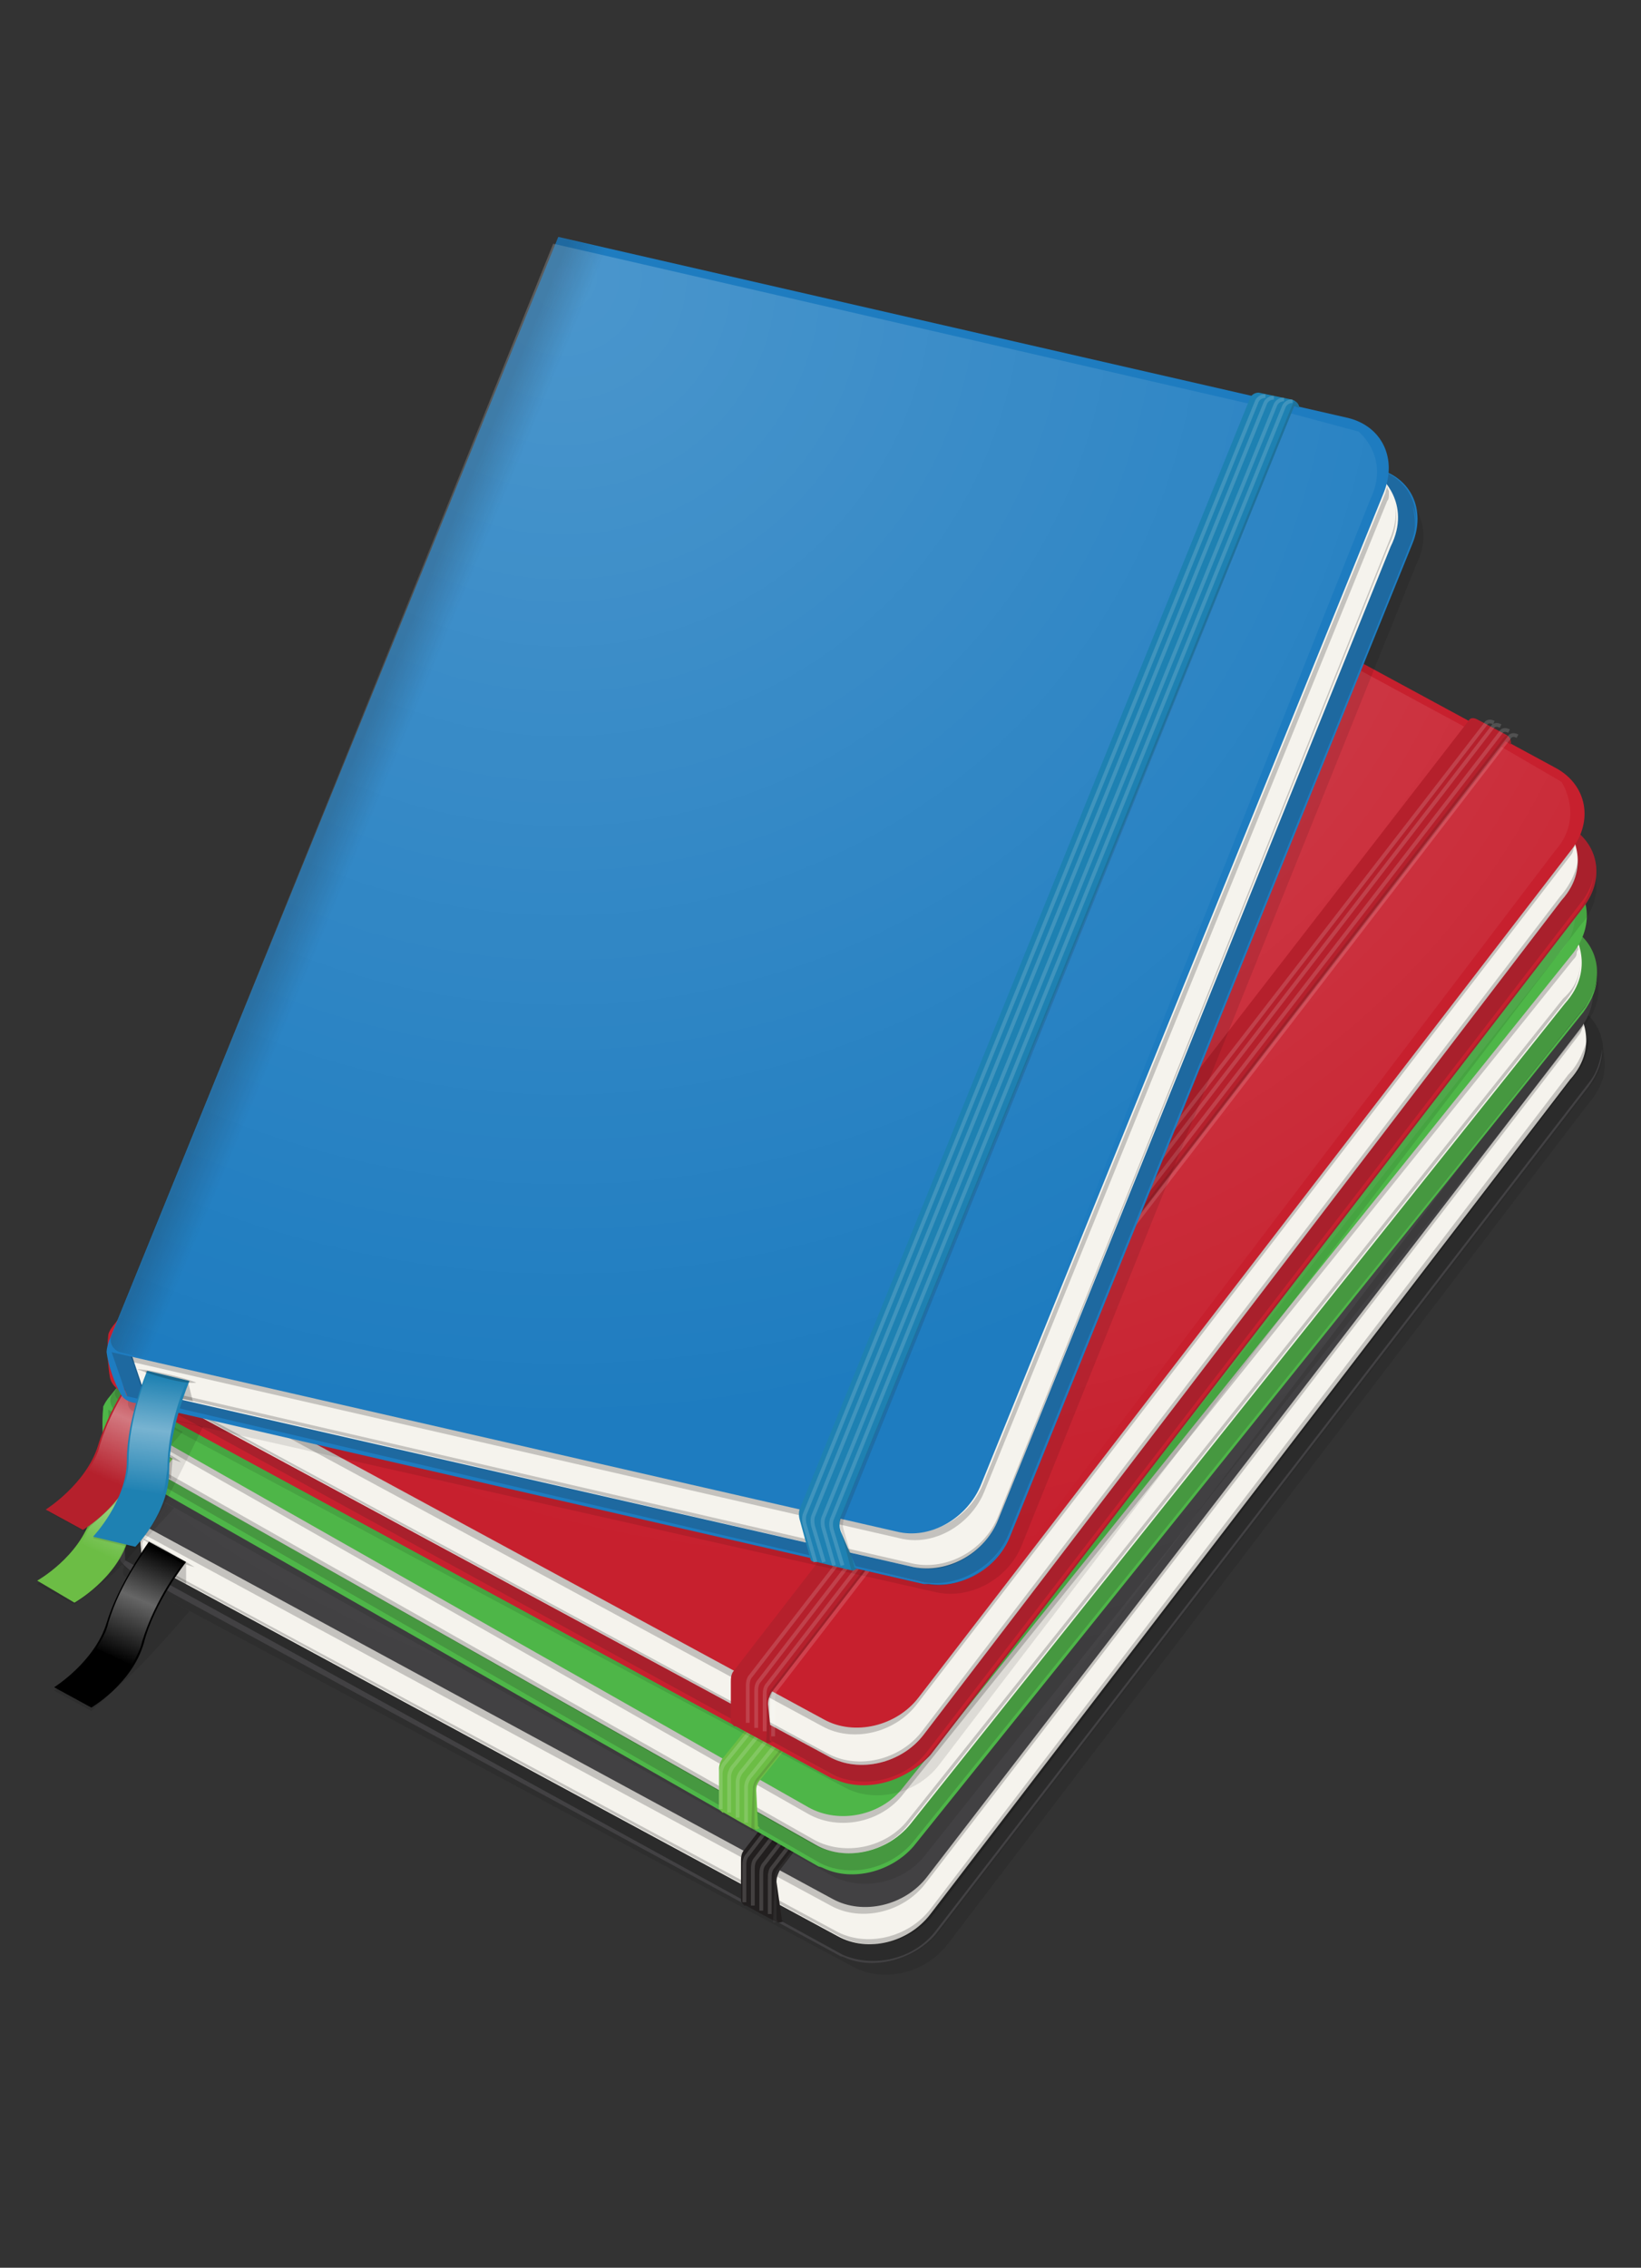 <?xml version="1.0" encoding="utf-8"?>
<!-- Generator: Adobe Illustrator 28.7.1, SVG Export Plug-In . SVG Version: 9.03 Build 54978)  -->
<svg version="1.0" id="Layer_1" xmlns="http://www.w3.org/2000/svg" xmlns:xlink="http://www.w3.org/1999/xlink" x="0px" y="0px"
	 width="97px" height="134px" viewBox="0 0 97 134" style="enable-background:new 0 0 97 134;" xml:space="preserve">
<rect x="0" y="0" width="97" height="134" fill="#333333" stroke="none"/>
<style type="text/css">
	.st0{opacity:0.1;}
	.st1{fill:#B68A65;}
	.st2{opacity:0.2;fill:#221F1F;}
	.st3{fill:#F5F3ED;}
	.st4{opacity:0.2;}
	.st5{fill:#B78A62;}
	.st6{fill:#C39871;}
	.st7{fill:#B58458;}
	.st8{fill:#BD9068;}
	.st9{fill:url(#SVGID_1_);}
	.st10{fill:#302F2F;}
	.st11{opacity:0.15;fill:#221F1F;}
	.st12{fill:url(#SVGID_00000036212826412746114540000017878502185230819764_);}
	.st13{fill:url(#SVGID_00000178891771159578066550000011697288107866847139_);}
	.st14{fill:#BCBEC0;}
	.st15{opacity:0.15;fill:none;stroke:#FFFFFF;stroke-width:0.223;stroke-miterlimit:10;}
	.st16{fill:url(#SVGID_00000097477067050978624660000012802513841307249811_);}
	.st17{fill:#C6212D;}
	.st18{fill:url(#SVGID_00000162351935196689804050000010581020528317794201_);}
	.st19{fill:url(#SVGID_00000135669212999199335680000001126505801954335633_);}
	.st20{fill:url(#SVGID_00000144338300993267101840000009422416359273132190_);}
	.st21{fill:#52527F;}
	.st22{fill:url(#SVGID_00000077292087998215529540000002178041718322573445_);}
	.st23{fill:url(#SVGID_00000101810833099547551080000000294145366331999931_);}
	.st24{opacity:0.2;fill:#FFFFFF;}
	.st25{fill:#CCA37A;}
	.st26{fill:#D8C1A1;}
	.st27{fill:url(#SVGID_00000124152526594853646900000011010847038620291726_);}
	.st28{fill:#AA7D5B;}
	.st29{fill:url(#SVGID_00000080189213977278474240000016926254269972474047_);}
	.st30{fill:url(#SVGID_00000026159597504920873760000002936641218795462799_);}
	.st31{opacity:0.15;fill:none;stroke:#FFFFFF;stroke-width:0.223;stroke-miterlimit:10;}
	.st32{fill:#C12930;}
	.st33{fill:url(#SVGID_00000083074213201374297550000005034298520005015953_);}
	.st34{fill:url(#SVGID_00000131331675465543012920000016707223595442623677_);}
	.st35{fill:url(#SVGID_00000183208682910203592520000000522854043244217516_);}
	.st36{fill:#2F4B6D;}
	.st37{fill:url(#SVGID_00000183228398690975779090000006193488761701299637_);}
	.st38{fill:#324D75;}
	.st39{fill:url(#SVGID_00000086667159739634049060000016554864000802811780_);}
	.st40{fill:url(#SVGID_00000029744312564491219930000016077575338359888809_);}
	.st41{fill:#148E31;}
	.st42{fill:url(#SVGID_00000104687188808638081250000003414515557711756930_);}
	.st43{fill:#98A734;}
	.st44{fill:url(#SVGID_00000147199525698777312180000005416323430680504729_);}
	.st45{fill:url(#SVGID_00000170255817693811935250000011054069167179729060_);}
	.st46{fill:url(#SVGID_00000080183075950702946980000004724852161425214344_);}
	.st47{fill:url(#SVGID_00000005960760656499063070000012387496093752581292_);}
	.st48{fill:url(#SVGID_00000102524298795541077520000003490331890017281194_);}
	.st49{fill:url(#SVGID_00000166662435647410906710000000200516541947458487_);}
	.st50{fill:url(#SVGID_00000026146813887334777530000018070251207011052431_);}
	.st51{fill:url(#SVGID_00000173134841082987480780000014744030747007896227_);}
	.st52{fill:url(#SVGID_00000115505125099817453770000017931761207049083520_);}
	.st53{fill:url(#SVGID_00000135675655008442184070000014998328350950161836_);}
	.st54{fill:url(#SVGID_00000123420644417733405530000005041899816815528085_);}
	.st55{fill:url(#SVGID_00000163041923053359471600000006602110013425773478_);}
	.st56{fill:url(#SVGID_00000047738759382632545180000005730803223173224622_);}
	.st57{fill:url(#SVGID_00000041978460021305665180000010432920839221190273_);}
	.st58{fill:url(#SVGID_00000178906443579240036920000004920365299655586702_);}
	.st59{fill:url(#SVGID_00000061469237913202410420000002778841896743236230_);}
	.st60{fill:url(#SVGID_00000173852032231946341680000014219452462653885373_);}
	.st61{fill:url(#SVGID_00000019675564281404966670000000671403354046719150_);}
	.st62{fill:url(#SVGID_00000181798848779508650050000012450580315503672978_);}
	.st63{fill:url(#SVGID_00000013192991253155722670000007110657182431417509_);}
	.st64{fill:url(#SVGID_00000150813122894125003850000002347049123223907501_);}
	.st65{fill:url(#SVGID_00000003080926404884256230000011415626402811300264_);}
	.st66{fill:url(#SVGID_00000176040216558076052260000007465797467575286672_);}
	.st67{fill:url(#SVGID_00000178175619438053215760000014963739044741044909_);}
	.st68{fill:url(#SVGID_00000169554322508885193190000002727206991037441420_);}
	.st69{fill:url(#SVGID_00000057122222282758600380000008147247831616221095_);}
	.st70{fill:#393838;}
	.st71{fill:url(#SVGID_00000119096512555846372480000002548637106439596714_);}
	.st72{fill:url(#SVGID_00000070118072768595465580000001072184290057108651_);}
	.st73{fill:url(#SVGID_00000097491184511915558800000016367575463441709223_);}
	.st74{opacity:0.15;fill:none;stroke:#FFFFFF;stroke-width:0.201;stroke-miterlimit:10;}
	.st75{opacity:5.000000e-02;}
	.st76{fill:#EDE7E3;}
	.st77{opacity:0.5;fill:#FFFFFF;}
	.st78{fill:#E1DFDE;}
	.st79{fill:url(#SVGID_00000067206030085268098790000015882841983853221294_);}
	.st80{fill:#CDCDCD;}
	.st81{fill:url(#SVGID_00000163046908096701942590000001935396403688468628_);}
	.st82{fill:url(#SVGID_00000140706376087767582580000006466583900577962398_);}
	.st83{fill:#334E74;}
	.st84{fill:url(#SVGID_00000124141295565065430690000013799231263116986519_);}
	.st85{fill:#165193;}
	.st86{fill:url(#SVGID_00000091698863625150076650000004882618023910089379_);}
	.st87{fill:url(#SVGID_00000098942274503269584600000013201791087813375141_);}
	.st88{fill:#EF4D40;}
	.st89{fill:#EF4E41;}
	.st90{fill:url(#SVGID_00000087384794031374599660000018288033682010902441_);}
	.st91{fill:#CC3833;}
	.st92{fill:url(#SVGID_00000050637370904573681030000002252985995756855478_);}
	.st93{fill:url(#SVGID_00000041985931079815370560000007548256687438865322_);}
	.st94{fill:#2B2B2B;}
	.st95{fill:#424143;}
	.st96{fill:url(#SVGID_00000029026864860989541040000011054467660949966473_);}
	.st97{fill:#221F1F;}
	.st98{opacity:5.000000e-02;fill:#FFFFFF;}
	.st99{fill:url(#SVGID_00000057107960968124957000000002406487463964796554_);}
	.st100{fill:url(#SVGID_00000100374536751102979250000010196631643256778149_);}
	.st101{fill:#CC2030;}
	.st102{fill:#C7202E;}
	.st103{fill:url(#SVGID_00000165213922626605906090000017347734681113712574_);}
	.st104{fill:#B5202C;}
	.st105{fill:url(#SVGID_00000102539311051076998610000007829844738702853778_);}
	.st106{fill:url(#SVGID_00000075884848432754515120000005029584165910602378_);}
	.st107{fill:#1E7CC0;}
	.st108{fill:url(#SVGID_00000068663307893690872540000008844176227876279191_);}
	.st109{fill:#1E81B2;}
	.st110{fill:url(#SVGID_00000136403083041626770990000011468219890984214441_);}
	.st111{fill:url(#SVGID_00000029028529040912857940000013524289904826170014_);}
	.st112{fill:url(#SVGID_00000109732501279604805940000005671070291269104819_);}
	.st113{fill:url(#SVGID_00000148660269781170551570000009227938854110615982_);}
	.st114{fill:url(#SVGID_00000108283091228228137030000005234376793265744058_);}
	.st115{fill:#50B748;}
	.st116{fill:#4EB648;}
	.st117{fill:url(#SVGID_00000137830469585920293350000004887556189427628222_);}
	.st118{fill:#6CBD45;}
	.st119{fill:url(#SVGID_00000137092931866342315590000015706677031540190653_);}
	.st120{fill:url(#SVGID_00000010282728398728610660000012257028948133943438_);}
	.st121{fill:url(#SVGID_00000070813996814872185320000008902136870164969366_);}
	.st122{fill:url(#SVGID_00000021801279449260701670000004554807862282363780_);}
	.st123{fill:url(#SVGID_00000179630110625423224150000007866519338174498948_);}
	.st124{fill:url(#SVGID_00000129172674425200041820000000981398057238525349_);}
	.st125{fill:url(#SVGID_00000090271598905512646270000011517504947684739253_);}
	.st126{fill:url(#SVGID_00000156561250224265508740000000038339263779684779_);}
	.st127{fill:url(#SVGID_00000129921070747317018080000017613869815182958478_);}
	.st128{fill:url(#SVGID_00000069391826933885150690000014131659670234767764_);}
	.st129{fill:url(#SVGID_00000007388804001261662590000002386904698678724997_);}
	.st130{fill:url(#SVGID_00000111889493630461895240000012988300716823837580_);}
	.st131{fill:url(#SVGID_00000050622752132422620550000012393030273855870911_);}
	.st132{fill:url(#SVGID_00000134252060433893744910000007927980334343732117_);}
	.st133{fill:url(#SVGID_00000083810316128131343460000014676736996435236741_);}
	.st134{fill:url(#SVGID_00000065757455640593054380000011550171573892533434_);}
	.st135{fill:url(#SVGID_00000152963076911197863410000009876486495900584094_);}
	.st136{fill:url(#SVGID_00000176757316633868287460000012358522901127188659_);}
	.st137{fill:url(#SVGID_00000026153253499830812030000000754485542456571070_);}
	.st138{fill:url(#SVGID_00000163051514945817825660000009043329426386165160_);}
	.st139{fill:url(#SVGID_00000047742521208576618670000009570814239024630935_);}
	.st140{fill:url(#SVGID_00000083081155741327300380000006840924963391086732_);}
	.st141{fill:url(#SVGID_00000093150887311512768400000016726797904204387989_);}
	.st142{fill:url(#SVGID_00000067211601855419925090000012461198407580885657_);}
	.st143{fill:url(#SVGID_00000066478553862980484230000002764150586539402923_);}
	.st144{fill:url(#SVGID_00000181068020424068734470000014567581453855243661_);}
	.st145{fill:url(#SVGID_00000082340236172819882420000004282209007351925923_);}
	.st146{fill:url(#SVGID_00000038408669750704909240000010186671831323354815_);}
	.st147{fill:url(#SVGID_00000116928190389781264370000002769917327021298336_);}
	.st148{fill:url(#SVGID_00000177447945894137310380000001362698391542248842_);}
	.st149{fill:url(#SVGID_00000173867779878827788140000000804767961132947114_);}
	.st150{fill:url(#SVGID_00000159465734754242947650000016137510534251924122_);}
	.st151{fill:url(#SVGID_00000017496241533456764990000014643412390395842233_);}
	.st152{fill:url(#SVGID_00000147195648124181186330000010282843900526942369_);}
	.st153{fill:url(#SVGID_00000165941127636248835270000008522458831059560339_);}
	.st154{fill:url(#SVGID_00000083804583346817882840000011074626116641422741_);}
	.st155{fill:url(#SVGID_00000149351395916707846550000012328816884655495854_);}
	.st156{fill:url(#SVGID_00000080208626265822312040000006845953089773375889_);}
	.st157{fill:url(#SVGID_00000101784924600082513650000009982182366690699455_);}
	.st158{fill:url(#SVGID_00000171703798133053375310000004242144863320672676_);}
	.st159{fill:url(#SVGID_00000110465242010990147060000014711085156434167990_);}
	.st160{fill:url(#SVGID_00000101080943498092464320000008475353051904946568_);}
	.st161{fill:url(#SVGID_00000111180271683376135950000004634976465791869114_);}
	.st162{fill:url(#SVGID_00000047032070708409782960000011157415376960575402_);}
	.st163{fill:url(#SVGID_00000039120307994853926930000006435722085571607432_);}
	.st164{fill:url(#SVGID_00000088126736201968761060000011489510757150093747_);}
	.st165{fill:url(#SVGID_00000006709508060737884550000001325277093050448026_);}
	.st166{fill:url(#SVGID_00000174579947187685158360000011989127781398515328_);}
	.st167{fill:url(#SVGID_00000016772725312048804290000004604168177655761550_);}
	.st168{fill:url(#SVGID_00000119815820412234383320000012798470924595846055_);}
</style>
<g>
	<g>
		<g>
			<g>
				<path class="st0" d="M56,114.9c-1.3,1.7-3.8,2.3-5.6,1.3L7.5,93.2c-0.3-0.1-0.3-0.5-0.1-0.7l43.3-53l43.6,21.5
					c0,0,1.5,2.1-0.4,4.2L56,114.9z"/>
				<path class="st94" d="M49.8,115.5L7.5,92.7c-0.2-0.1-0.3-0.3-0.3-0.5l-0.3-2.8l44-52.9l42.2,22.9c1.8,1,2.2,3.1,0.9,4.8
					l-38.6,50.1C54,115.9,51.5,116.5,49.8,115.5z"/>
				<path class="st3" d="M49.5,114.4L8.4,92.2L8.2,90l42.3-54.7l42.7,24.3c0,0,1.5,2.1-0.4,4.2L55,113.1
					C53.7,114.8,51.3,115.4,49.5,114.4z"/>
				<path class="st4" d="M49.1,112.6c1.8,1,4.3,0.4,5.6-1.3l38.6-50.1c0.1-0.1,0.2-0.3,0.2-0.4c0-0.1,0.1-0.2,0.1-0.2s0-0.1-0.1-0.3
					c-0.1,0.1-0.2,0.2-0.2,0.4l-38.6,50.1c-1.3,1.7-3.8,2.3-5.6,1.3L8.2,90l0,0l0,0.5L49.1,112.6z"/>
				<path class="st4" d="M92.7,63.5L55,112.8c-1.3,1.7-3.8,2.3-5.6,1.3L8.4,92l-0.1-2l0,0l0.2,2.2l41.1,22.2c1.8,1,4.3,0.4,5.6-1.3
					l37.7-49.3c0.8-0.9,1-1.7,1-2.5C93.6,62,93.4,62.8,92.7,63.5z"/>
				<path class="st95" d="M93.9,64l-38.6,50.1c-1.3,1.7-3.7,2.2-5.5,1.4L7.4,92.2l-0.1-2.7l41.9,22.7c1.8,1,4.3,0.4,5.6-1.3
					l38.6-50.1c1.3-1.7,0.9-3.8-0.9-4.8L50.2,33.1L7.3,88.7c-0.1,0.1-0.4,0.5-0.4,0.7c-0.1,0.8,0,2,0.1,2.5c0.1,0.5,0.6,0.8,0.7,0.9
					l42,22.8c0.1,0,0.3,0.1,0.3,0.1c1.7,0.7,4,0.1,5.3-1.4l38.6-50.1c0.5-0.7,0.8-1.4,0.8-2.2C94.6,62.7,94.4,63.4,93.9,64z"/>
				
					<radialGradient id="SVGID_1_" cx="25.35" cy="28.796" r="69.927" gradientTransform="matrix(0.966 0 0 0.966 25.416 7.639)" gradientUnits="userSpaceOnUse">
					<stop  offset="0" style="stop-color:#FFFFFF;stop-opacity:0.2"/>
					<stop  offset="1" style="stop-color:#FFFFFF;stop-opacity:0"/>
				</radialGradient>
				<path class="st9" d="M7.2,89l42.2,22.7c1.7,0.9,4.1,0.4,5.4-1.3l37.6-49.5c1.8-2,0.4-4.1,0.4-4.1l-3.6-2.1L49.8,33.4L7.2,89z"/>
				<path d="M3.2,99.7c0,0,2.4-1.5,3.1-3.8s2.5-4.8,2.5-4.8l2.2,1.2c0,0-1.9,2.4-2.5,4.8c-0.7,2.4-3.1,3.8-3.1,3.8L3.2,99.7z"/>
			</g>
			<path class="st97" d="M45.9,111.2c0-0.3,0.1-0.5,0.2-0.7l43.3-56.2l0.3,0.2c0,0,0.1-0.4-0.3-0.6L87.8,53
				c-0.2-0.1-0.4-0.1-0.5,0.1l-43.3,56.2c-0.2,0.2-0.2,0.5-0.2,0.7v2.3c0,0.1,0.1,0.2,0.2,0.3l0.1,0c0,0,0,0,0,0c0,0,1.8,1,1.9,1
				c0.1,0,0.2,0,0.3-0.1c0,0-0.1,0-0.1-0.1c0,0,0-0.1,0-0.1L45.9,111.2z"/>
			<path class="st98" d="M89.6,54c-0.1-0.1-0.3,0.2-0.3,0.2l-43.3,56.2c-0.2,0.2-0.2,0.5-0.2,0.7l-0.1,2.4c0,0,0,0.1,0,0.1
				c0,0,0.2,0,0.3-0.1c0,0-0.1,0-0.1-0.1s0-2.2,0-2.2c0-0.3,0.1-0.5,0.2-0.7l43.3-56.2l0.3,0.2C89.8,54.5,89.8,54.2,89.6,54z"/>
			<path class="st4" d="M11.5,92.6c0,0-0.5-0.1-1.5-0.6c-1-0.6-1.6-1.1-1.6-1.1S8.8,91,10,91.7S11.5,92.6,11.5,92.6z"/>
			<polygon class="st4" points="11,93.6 8.8,92.4 8.8,91.2 11,92.4 			"/>
			<path class="st0" d="M5.4,101.1l-2.2-1.2c0,0,2.1-1.5,3.4-2.9C7.9,95.6,9,94,9,94l2.2,1.2c0,0-2.2,2.6-3.5,3.8
				S5.4,101.1,5.4,101.1z"/>
			
				<linearGradient id="SVGID_00000170255333545320379340000009002122432665381039_" gradientUnits="userSpaceOnUse" x1="6.923" y1="98.059" x2="9.63" y2="91.682">
				<stop  offset="0" style="stop-color:#FFFFFF;stop-opacity:0"/>
				<stop  offset="0.545" style="stop-color:#FFFFFF;stop-opacity:0.4"/>
				<stop  offset="1" style="stop-color:#FFFFFF;stop-opacity:0"/>
			</linearGradient>
			<path style="fill:url(#SVGID_00000170255333545320379340000009002122432665381039_);" d="M8.8,91.3c0,0-1.7,2.2-2.4,4.6
				c-0.1,0.5-0.4,1-0.7,1.5l2.1,1C8,98,8.3,97.5,8.4,97c0.8-2.6,2.4-4.6,2.4-4.6L8.8,91.3z"/>
			
				<linearGradient id="SVGID_00000037656814767840315850000007472472963683857296_" gradientUnits="userSpaceOnUse" x1="29.123" y1="61.123" x2="31.342" y2="62.856">
				<stop  offset="2.818943e-04" style="stop-color:#221F1F;stop-opacity:0.2"/>
				<stop  offset="0.807" style="stop-color:#221F1F;stop-opacity:0"/>
			</linearGradient>
			<path style="fill:url(#SVGID_00000037656814767840315850000007472472963683857296_);" d="M10.6,91.3l-2.9-1.6
				c-0.4-0.2-0.5-0.8-0.2-1.1l42.8-55.4l3.7,2.1L10.6,91.3z"/>
		</g>
		<path class="st15" d="M88,53.3c-0.2-0.1-0.4-0.1-0.5,0.1l-43.3,56.2c-0.2,0.2-0.2,0.5-0.2,0.7v2.1"/>
		<path class="st15" d="M88.5,53.5c-0.2-0.1-0.4-0.1-0.5,0.1l-43.3,56.2c-0.2,0.2-0.2,0.5-0.2,0.7v2.1"/>
		<path class="st15" d="M89,53.8c-0.2-0.1-0.4-0.1-0.5,0.1l-43.3,56.2c-0.2,0.2-0.2,0.5-0.2,0.7v2.1"/>
		<path class="st15" d="M89.5,54c-0.2-0.1-0.4-0.1-0.5,0.1l-43.3,56.2c-0.2,0.2-0.2,0.5-0.2,0.7v2.1"/>
	</g>
	<g>
		<g>
			<path class="st0" d="M4.4,94.8l-2.2-1.2c0,0,2.1-1.4,3.4-2.8c1.3-1.4,2.5-2.9,2.5-2.9l2.2,1.2c0,0-2.3,2.5-3.5,3.8
				C5.5,94,4.4,94.8,4.4,94.8z"/>
			<g>
				<path class="st0" d="M54.7,109.6c-1.3,1.7-3.8,2.2-5.6,1.2L6.6,87c-0.3-0.2-0.3-0.5-0.1-0.7l44.4-52.1l43.1,22.4
					c0,0,1.4,2.1-0.5,4.2L54.7,109.6z"/>
				<path class="st115" d="M48.4,110.1L6.7,86.4c-0.2-0.1-0.3-0.3-0.3-0.5l-0.3-2.8l45-52l41.7,23.7c1.8,1,2.1,3.2,0.8,4.8L54,108.9
					C52.7,110.6,50.2,111.1,48.4,110.1z"/>
				<path class="st2" d="M48.4,110.1L6.7,86.4c-0.2-0.1-0.3-0.3-0.3-0.5l-0.3-2.8l45-52l41.7,23.7c1.8,1,2.1,3.2,0.8,4.8L54,108.9
					C52.7,110.6,50.2,111.1,48.4,110.1z"/>
				<path class="st3" d="M48.2,109L7.5,86l-0.1-2.2l43.4-53.8L93,55.1c0,0,1.4,2.1-0.5,4.2l-38.7,48.5C52.4,109.5,49.9,110,48.2,109
					z"/>
				<polygon class="st4" points="10.1,87.4 8,86.2 8,84.9 10.2,86.2 				"/>
				<path class="st4" d="M47.8,107.2c1.8,1,4.3,0.5,5.6-1.2l39.6-49.3c0.1-0.1,0.2-0.2,0.2-0.4c0-0.1,0.1-0.2,0.1-0.2s0-0.1-0.1-0.3
					c-0.1,0.1-0.2,0.2-0.3,0.4l-39.6,49.3c-1.3,1.7-3.8,2.2-5.6,1.2l-40.4-23l0,0l0,0.5L47.8,107.2z"/>
				<path class="st4" d="M92.4,59l-38.7,48.5c-1.3,1.7-3.8,2.2-5.6,1.2l-40.6-23l-0.1-2l0,0L7.5,86l40.6,23c1.8,1,4.3,0.5,5.6-1.2
					l38.7-48.5c0.8-0.9,1-1.7,1-2.4C93.4,57.5,93.2,58.3,92.4,59z"/>
				<path class="st116" d="M93.7,59.5L54,108.8c-1.3,1.6-3.7,2.2-5.5,1.3l-42-24.1l-0.1-2.7l41.4,23.5c1.8,1,4.3,0.5,5.6-1.2
					l39.6-49.3c1.3-1.7,1-3.8-0.8-4.8L50.6,27.7L6.5,82.5c-0.1,0.1-0.4,0.5-0.4,0.7c-0.1,0.8,0,2,0,2.5c0.1,0.5,0.6,0.8,0.7,0.9
					l41.6,23.7c0.1,0,0.3,0.1,0.3,0.1c1.7,0.8,4,0.2,5.3-1.3l39.6-49.3c0.5-0.7,0.8-1.4,0.8-2.2C94.4,58.2,94.1,58.9,93.7,59.5z"/>
				
					<radialGradient id="SVGID_00000145018996077301061480000005632225709106129029_" cx="25.067" cy="26.692" r="69.927" gradientTransform="matrix(0.966 1.979430e-02 -1.979430e-02 0.966 26.538 3.807)" gradientUnits="userSpaceOnUse">
					<stop  offset="0" style="stop-color:#FFFFFF;stop-opacity:0.2"/>
					<stop  offset="1" style="stop-color:#FFFFFF;stop-opacity:0"/>
				</radialGradient>
				<path style="fill:url(#SVGID_00000145018996077301061480000005632225709106129029_);" d="M6.4,82.7l41.7,23.6
					c1.7,1,4.1,0.4,5.4-1.2l38.6-48.7c1.9-2,0.5-4,0.5-4L89,50.2L50.2,28L6.4,82.7z"/>
				<path class="st118" d="M2.2,93.4c0,0,2.5-1.4,3.2-3.8C6,87.3,8,84.9,8,84.9l2.2,1.3c0,0-1.9,2.4-2.6,4.7
					c-0.7,2.4-3.2,3.8-3.2,3.8L2.2,93.4z"/>
			</g>
			<path class="st118" d="M44.7,105.8c0-0.3,0.1-0.5,0.3-0.7l44.5-55.3l0.3,0.2c0,0,0.1-0.4-0.3-0.6l-1.7-1
				c-0.2-0.1-0.4-0.1-0.5,0.1l-44.5,55.3c-0.2,0.2-0.3,0.5-0.3,0.7l0,2.3c0,0.1,0.1,0.2,0.2,0.3l0.1,0c0,0,0,0,0,0c0,0,1.7,1,1.8,1
				c0.1,0,0.2,0,0.3-0.1c0,0-0.1-0.1-0.1-0.1c0,0,0-0.1,0-0.1L44.7,105.8z"/>
			<path class="st11" d="M89.6,49.5c-0.1-0.1-0.3,0.2-0.3,0.2l-44.5,55.3c-0.2,0.2-0.3,0.5-0.3,0.7l-0.1,2.4c0,0,0,0.1,0,0.1
				c0,0,0.2,0,0.3-0.1c0,0-0.1,0-0.1-0.1c0-0.1,0-2.2,0-2.2c0-0.3,0.1-0.5,0.3-0.7l44.5-55.3l0.3,0.2C89.7,49.9,89.7,49.6,89.6,49.5
				z"/>
			<path class="st4" d="M10.7,86.4c0,0-0.4-0.1-1.5-0.6c-1-0.6-1.6-1.1-1.6-1.1s0.4,0.1,1.6,0.8C10.4,86.1,10.7,86.4,10.7,86.4z"/>
			
				<linearGradient id="SVGID_00000131337397591641555200000000414503300949742994_" gradientUnits="userSpaceOnUse" x1="6.65" y1="96.028" x2="9.356" y2="89.651" gradientTransform="matrix(1 2.049833e-02 -2.049833e-02 1 1.284 -4.352)">
				<stop  offset="0" style="stop-color:#FFFFFF;stop-opacity:0"/>
				<stop  offset="0.545" style="stop-color:#FFFFFF;stop-opacity:0.4"/>
				<stop  offset="1" style="stop-color:#FFFFFF;stop-opacity:0"/>
			</linearGradient>
			<path style="fill:url(#SVGID_00000131337397591641555200000000414503300949742994_);" d="M8,85.1c0,0-1.8,2.1-2.5,4.6
				c-0.2,0.5-0.4,1-0.7,1.5l2.1,1c0.3-0.4,0.5-0.9,0.7-1.4c0.8-2.6,2.5-4.6,2.5-4.6L8,85.1z"/>
			
				<linearGradient id="SVGID_00000075151284849007930640000016074634302005659776_" gradientUnits="userSpaceOnUse" x1="28.849" y1="59.091" x2="31.068" y2="60.825" gradientTransform="matrix(1 2.049833e-02 -2.049833e-02 1 1.284 -4.352)">
				<stop  offset="2.818943e-04" style="stop-color:#221F1F;stop-opacity:0.2"/>
				<stop  offset="0.807" style="stop-color:#221F1F;stop-opacity:0"/>
			</linearGradient>
			<path style="fill:url(#SVGID_00000075151284849007930640000016074634302005659776_);" d="M9.8,85.1l-2.9-1.7
				c-0.4-0.2-0.5-0.8-0.2-1.1l43.9-54.6l3.6,2.1L9.8,85.1z"/>
		</g>
		<path class="st15" d="M87.9,48.7c-0.2-0.1-0.4-0.1-0.5,0.1l-44.5,55.3c-0.2,0.2-0.3,0.5-0.3,0.7l0,2.1"/>
		<path class="st15" d="M88.4,48.9c-0.2-0.1-0.4-0.1-0.5,0.1l-44.5,55.3c-0.2,0.2-0.3,0.5-0.3,0.7l0,2.1"/>
		<path class="st15" d="M88.9,49.2c-0.2-0.1-0.4-0.1-0.5,0.1l-44.5,55.3c-0.2,0.2-0.3,0.5-0.3,0.7l0,2.1"/>
		<path class="st15" d="M89.4,49.5c-0.2-0.1-0.4-0.1-0.5,0.1l-44.5,55.3c-0.2,0.2-0.3,0.5-0.3,0.7l0,2.1"/>
	</g>
	<g>
		<g>
			<path class="st0" d="M5,90.5l-2.2-1.2c0,0,2.1-1.5,3.4-2.9c1.3-1.4,2.4-3,2.4-3l2.2,1.2c0,0-2.2,2.6-3.5,3.8S5,90.5,5,90.5z"/>
			<g>
				<path class="st0" d="M93.4,54.7c1.9-2.1,0.4-4.2,0.4-4.2L50.2,29l-43.3,53c-0.2,0.2-0.1,0.6,0.1,0.7l42.9,22.9
					c1.8,1,4.3,0.4,5.6-1.3L93.4,54.7z"/>
				<path class="st101" d="M49.3,104.9L7.1,82.1c-0.2-0.1-0.3-0.3-0.3-0.5l-0.3-2.8l44-52.9l42.2,22.9c1.8,1,2.2,3.1,0.9,4.8
					l-38.6,50.1C53.5,105.3,51.1,105.9,49.3,104.9z"/>
				<path class="st2" d="M49.3,104.9L7.1,82.1c-0.2-0.1-0.3-0.3-0.3-0.5l-0.3-2.8l44-52.9l42.2,22.9c1.8,1,2.2,3.1,0.9,4.8
					l-38.6,50.1C53.5,105.3,51.1,105.9,49.3,104.9z"/>
				<path class="st3" d="M49,103.8L7.9,81.6l-0.2-2.2L50,24.7L92.7,49c0,0,1.5,2.1-0.4,4.2l-37.7,49.3
					C53.3,104.2,50.8,104.8,49,103.8z"/>
				<polygon class="st4" points="10.5,83 8.3,81.8 8.3,80.6 10.5,81.8 				"/>
				<path class="st4" d="M48.6,102c1.8,1,4.3,0.4,5.6-1.3l38.6-50.1c0.1-0.1,0.2-0.3,0.2-0.4c0-0.1,0.1-0.2,0.1-0.2s0-0.1-0.1-0.3
					c-0.1,0.1-0.2,0.2-0.2,0.4l-38.6,50.1c-1.3,1.7-3.8,2.3-5.6,1.3L7.7,79.4l0,0l0,0.5L48.6,102z"/>
				<path class="st4" d="M92.2,53l-37.7,49.3c-1.3,1.7-3.8,2.3-5.6,1.3L7.9,81.4l-0.1-2l0,0l0.2,2.2L49,103.8c1.8,1,4.3,0.4,5.6-1.3
					l37.7-49.3c0.8-0.9,1-1.7,1-2.5C93.2,51.4,92.9,52.2,92.2,53z"/>
				<path class="st102" d="M93.4,53.4l-38.6,50.1c-1.3,1.7-3.7,2.2-5.5,1.4L6.9,81.6l-0.1-2.7l41.9,22.7c1.8,1,4.3,0.4,5.6-1.3
					l38.6-50.1c1.3-1.7,0.9-3.8-0.9-4.8L49.7,22.5L6.8,78.2c-0.1,0.1-0.4,0.5-0.4,0.7c-0.1,0.8,0,2,0.1,2.5c0.1,0.5,0.6,0.8,0.7,0.9
					l42,22.8c0.1,0,0.3,0.1,0.3,0.1c1.7,0.7,4,0.1,5.3-1.4l38.6-50.1c0.5-0.7,0.8-1.4,0.8-2.2C94.2,52.1,93.9,52.8,93.4,53.4z"/>
				
					<radialGradient id="SVGID_00000000901151405416908240000005940373574309119624_" cx="24.843" cy="17.839" r="69.927" gradientTransform="matrix(0.966 0 0 0.966 25.416 7.639)" gradientUnits="userSpaceOnUse">
					<stop  offset="0" style="stop-color:#FFFFFF;stop-opacity:0.2"/>
					<stop  offset="1" style="stop-color:#FFFFFF;stop-opacity:0"/>
				</radialGradient>
				<path style="fill:url(#SVGID_00000000901151405416908240000005940373574309119624_);" d="M6.7,78.4l42.2,22.7
					c1.7,0.9,4.1,0.4,5.4-1.3l37.6-49.5c1.8-2,0.4-4.1,0.4-4.1l-3.6-2.1L49.3,22.8L6.7,78.4z"/>
				<path class="st104" d="M2.7,89.2c0,0,2.4-1.5,3.1-3.8c0.7-2.4,2.5-4.8,2.5-4.8l2.2,1.2c0,0-1.9,2.4-2.5,4.8
					c-0.7,2.4-3.1,3.8-3.1,3.8L2.7,89.2z"/>
			</g>
			<path class="st104" d="M45.4,100.7c0-0.3,0.1-0.5,0.2-0.7L89,43.8l0.3,0.2c0,0,0.1-0.4-0.3-0.6l-1.7-0.9
				c-0.2-0.1-0.4-0.1-0.5,0.1L43.4,98.7c-0.2,0.2-0.2,0.5-0.2,0.7v2.3c0,0.1,0.1,0.2,0.2,0.3l0.1,0c0,0,0,0,0,0c0,0,1.8,1,1.9,1
				c0.1,0,0.2,0,0.3-0.1c0,0-0.1,0-0.1-0.1c0,0,0-0.1,0-0.1L45.4,100.7z"/>
			<path class="st11" d="M89.1,43.5c-0.1-0.1-0.3,0.2-0.3,0.2L45.6,99.8c-0.2,0.2-0.2,0.5-0.2,0.7l-0.1,2.4c0,0,0,0.1,0,0.1
				c0,0,0.2,0,0.3-0.1c0,0-0.1,0-0.1-0.1c0-0.1,0-2.2,0-2.2c0-0.3,0.1-0.5,0.2-0.7L89,43.8l0.3,0.2C89.3,43.9,89.3,43.6,89.1,43.5z"
				/>
			<path class="st4" d="M11,82c0,0-0.5-0.1-1.5-0.6c-1-0.6-1.6-1.1-1.6-1.1s0.4,0.1,1.6,0.7C10.7,81.7,11,82,11,82z"/>
			
				<linearGradient id="SVGID_00000057124163240508531860000000185289210519429515_" gradientUnits="userSpaceOnUse" x1="6.433" y1="87.479" x2="9.14" y2="81.102">
				<stop  offset="0" style="stop-color:#FFFFFF;stop-opacity:0"/>
				<stop  offset="0.545" style="stop-color:#FFFFFF;stop-opacity:0.4"/>
				<stop  offset="1" style="stop-color:#FFFFFF;stop-opacity:0"/>
			</linearGradient>
			<path style="fill:url(#SVGID_00000057124163240508531860000000185289210519429515_);" d="M8.3,80.8c0,0-1.7,2.2-2.4,4.6
				c-0.1,0.5-0.4,1-0.7,1.5l2.1,1c0.3-0.4,0.5-0.9,0.6-1.4c0.8-2.6,2.4-4.6,2.4-4.6L8.3,80.8z"/>
			
				<linearGradient id="SVGID_00000013151478570180423410000017819590560515820452_" gradientUnits="userSpaceOnUse" x1="28.633" y1="50.543" x2="30.852" y2="52.276">
				<stop  offset="2.818943e-04" style="stop-color:#221F1F;stop-opacity:0.2"/>
				<stop  offset="0.807" style="stop-color:#221F1F;stop-opacity:0"/>
			</linearGradient>
			<path style="fill:url(#SVGID_00000013151478570180423410000017819590560515820452_);" d="M10.1,80.7l-2.9-1.6
				c-0.4-0.2-0.5-0.8-0.2-1.1l42.8-55.4l3.7,2.1L10.1,80.7z"/>
		</g>
		<path class="st15" d="M88.3,42.7c-0.2-0.1-0.4-0.1-0.5,0.1L44.4,99c-0.2,0.2-0.2,0.5-0.2,0.7v2.1"/>
		<path class="st15" d="M88.7,42.9c-0.2-0.1-0.4-0.1-0.5,0.1L44.9,99.3c-0.2,0.2-0.2,0.5-0.2,0.7v2.1"/>
		<path class="st15" d="M89.2,43.2c-0.2-0.1-0.4-0.1-0.5,0.1L45.4,99.5c-0.2,0.2-0.2,0.5-0.2,0.7v2.1"/>
		<path class="st15" d="M89.7,43.5c-0.2-0.1-0.4-0.1-0.5,0.1L45.9,99.8c-0.2,0.2-0.2,0.5-0.2,0.7v2.1"/>
	</g>
	<g>
		<g>
			<path class="st0" d="M8,91.5l-2.5-0.6c0,0,1.6-2,2.5-3.7c0.9-1.7,1.5-3.5,1.5-3.5l2.5,0.6c0,0-1.5,3.1-2.3,4.6
				C8.9,90.5,8,91.5,8,91.5z"/>
			<g>
				<path class="st0" d="M60.4,91.3c-0.8,2-3,3.2-5,2.8L7.9,83.4c-0.3-0.1-0.4-0.4-0.3-0.7l27.6-62.6l47.8,9.1c0,0,2,1.6,0.7,4.2
					L60.4,91.3z"/>
				<path class="st107" d="M54.7,93.5L7.9,82.8c-0.2,0-0.4-0.2-0.4-0.4l-1.1-2.6l28.2-62.8l46.8,10.7c2,0.5,2.9,2.4,2.1,4.4
					L59.7,90.8C58.9,92.8,56.6,94,54.7,93.5z"/>
				<path class="st2" d="M54.6,93.6L7.8,82.8c-0.2,0-0.4-0.2-0.4-0.4l-1.1-2.6l28.2-62.8l46.8,10.7c2,0.5,2.9,2.4,2.1,4.4L59.6,90.8
					C58.8,92.8,56.6,94,54.6,93.6z"/>
				<path class="st3" d="M54,92.6L8.5,82.2l-0.7-2.1l26.1-64l47.6,12c0,0,2,1.6,0.7,4.2L59,89.8C58.2,91.8,56,93,54,92.6z"/>
				<polygon class="st4" points="11.4,82.8 8.9,82.3 8.6,81 11.1,81.6 				"/>
				<path class="st4" d="M53.2,90.9c2,0.5,4.2-0.8,5-2.8L82,29.6c0.1-0.1,0.1-0.3,0.1-0.4c0-0.1,0-0.2,0-0.2s-0.1-0.1-0.1-0.3
					c0,0.1-0.1,0.3-0.1,0.4L58.1,87.7c-0.8,2-3,3.2-5,2.8L7.7,80.1l0,0l0.2,0.4L53.2,90.9z"/>
				<path class="st4" d="M82.1,32L59,89.6c-0.8,2-3,3.2-5,2.8L8.4,81.9l-0.7-1.9l0,0l0.7,2.1L54,92.6c2,0.5,4.2-0.8,5-2.8l23.1-57.6
					c0.5-1,0.5-1.9,0.3-2.6C82.6,30.3,82.5,31.1,82.1,32z"/>
				<path class="st107" d="M83.4,32.1L59.6,90.7c-0.8,1.9-3,3.1-4.9,2.8l-47.2-11l-0.9-2.6L53,90.5c2,0.5,4.2-0.8,5-2.8l23.8-58.6
					c0.8-2-0.1-3.9-2.1-4.4L33,14L6.5,79.1c-0.1,0.2-0.2,0.6-0.2,0.8c0.1,0.8,0.5,1.9,0.8,2.4c0.2,0.5,0.8,0.6,0.9,0.6l46.6,10.7
					c0.1,0,0.3,0,0.3,0c1.9,0.3,3.9-0.9,4.7-2.8l23.8-58.6c0.3-0.8,0.4-1.6,0.1-2.3C83.7,30.7,83.7,31.4,83.4,32.1z"/>
				
					<radialGradient id="SVGID_00000078763714630473781660000016579402044203127479_" cx="20.448" cy="3.815" r="69.927" gradientTransform="matrix(0.93 -0.258 0.258 0.93 13.297 18.107)" gradientUnits="userSpaceOnUse">
					<stop  offset="0" style="stop-color:#FFFFFF;stop-opacity:0.2"/>
					<stop  offset="1" style="stop-color:#FFFFFF;stop-opacity:0"/>
				</radialGradient>
				<path style="fill:url(#SVGID_00000078763714630473781660000016579402044203127479_);" d="M6.4,79.4L53.2,90
					c1.9,0.4,4.1-0.8,4.8-2.7l23-57.8c1.2-2.5-0.7-4-0.7-4l-4.1-1.1L32.7,14.4L6.4,79.4z"/>
				<path class="st109" d="M5.5,90.8c0,0,2-2.1,2-4.5c0-2.5,1.2-5.3,1.2-5.3l2.5,0.6c0,0-1.2,2.8-1.2,5.3c0,2.5-2,4.5-2,4.5
					L5.5,90.8z"/>
			</g>
			<path class="st109" d="M49.7,90.5c-0.1-0.3-0.1-0.5,0-0.8L76.5,24l0.3,0.1c0,0,0-0.4-0.5-0.5l-1.9-0.4c-0.2,0-0.4,0.1-0.5,0.3
				L47.3,89.1c-0.1,0.2-0.1,0.5,0,0.8l0.6,2.2c0,0.1,0.1,0.2,0.3,0.2l0.1,0c0,0,0,0,0,0c0,0,2,0.5,2.1,0.5c0.1,0,0.2-0.1,0.3-0.1
				c0,0-0.1,0-0.1,0c0,0,0-0.1,0-0.1L49.7,90.5z"/>
			<path class="st11" d="M76.6,23.7c-0.1-0.1-0.2,0.2-0.2,0.2L49.7,89.6c-0.1,0.2-0.1,0.5,0,0.8l0.6,2.3c0,0,0,0.1,0.1,0.1
				c0,0,0.2-0.1,0.3-0.1c0,0-0.1,0-0.2-0.1c0-0.1-0.6-2.1-0.6-2.1c-0.1-0.3-0.1-0.5,0-0.8L76.5,24l0.3,0.1
				C76.8,24.1,76.7,23.8,76.6,23.7z"/>
			<path class="st4" d="M11.6,81.7c0,0-0.4,0.1-1.6-0.2c-1.2-0.3-1.9-0.6-1.9-0.6s0.5,0,1.8,0.3C11.2,81.5,11.6,81.7,11.6,81.7z"/>
			
				<linearGradient id="SVGID_00000012434813070629663760000012308772799641780866_" gradientUnits="userSpaceOnUse" x1="2.189" y1="73.937" x2="4.896" y2="67.56" gradientTransform="matrix(0.964 -0.267 0.267 0.964 -13.236 17.541)">
				<stop  offset="0" style="stop-color:#FFFFFF;stop-opacity:0"/>
				<stop  offset="0.545" style="stop-color:#FFFFFF;stop-opacity:0.4"/>
				<stop  offset="1" style="stop-color:#FFFFFF;stop-opacity:0"/>
			</linearGradient>
			<path style="fill:url(#SVGID_00000012434813070629663760000012308772799641780866_);" d="M8.7,81.2c0,0-1.1,2.6-1.1,5.1
				c0,0.6-0.1,1.1-0.3,1.6l2.3,0.4c0.2-0.5,0.2-1,0.3-1.5c0-2.7,1.1-5.1,1.1-5.1L8.7,81.2z"/>
			
				<linearGradient id="SVGID_00000090993856249988988800000009241733170155190951_" gradientUnits="userSpaceOnUse" x1="24.389" y1="37.001" x2="26.607" y2="38.734" gradientTransform="matrix(0.964 -0.267 0.267 0.964 -13.236 17.541)">
				<stop  offset="2.818943e-04" style="stop-color:#221F1F;stop-opacity:0.2"/>
				<stop  offset="0.807" style="stop-color:#221F1F;stop-opacity:0"/>
			</linearGradient>
			<path style="fill:url(#SVGID_00000090993856249988988800000009241733170155190951_);" d="M10.3,80.7l-3.2-0.8
				c-0.4-0.1-0.7-0.6-0.5-1L33,14l4.1,1L10.3,80.7z"/>
		</g>
		<path class="st15" d="M74.8,23.4c-0.2,0-0.4,0.1-0.5,0.3L47.6,89.4c-0.1,0.2-0.1,0.5,0,0.8l0.6,2.1"/>
		<path class="st15" d="M75.3,23.5c-0.2,0-0.4,0.1-0.5,0.3L48.1,89.5c-0.1,0.2-0.1,0.5,0,0.8l0.6,2"/>
		<path class="st15" d="M75.9,23.6c-0.2,0-0.4,0.1-0.5,0.3L48.7,89.6c-0.1,0.2-0.1,0.5,0,0.8l0.6,2.1"/>
		<path class="st15" d="M76.4,23.7c-0.2,0-0.4,0.1-0.5,0.3L49.2,89.7c-0.1,0.2-0.1,0.5,0,0.8l0.6,2"/>
	</g>
</g>
</svg>
